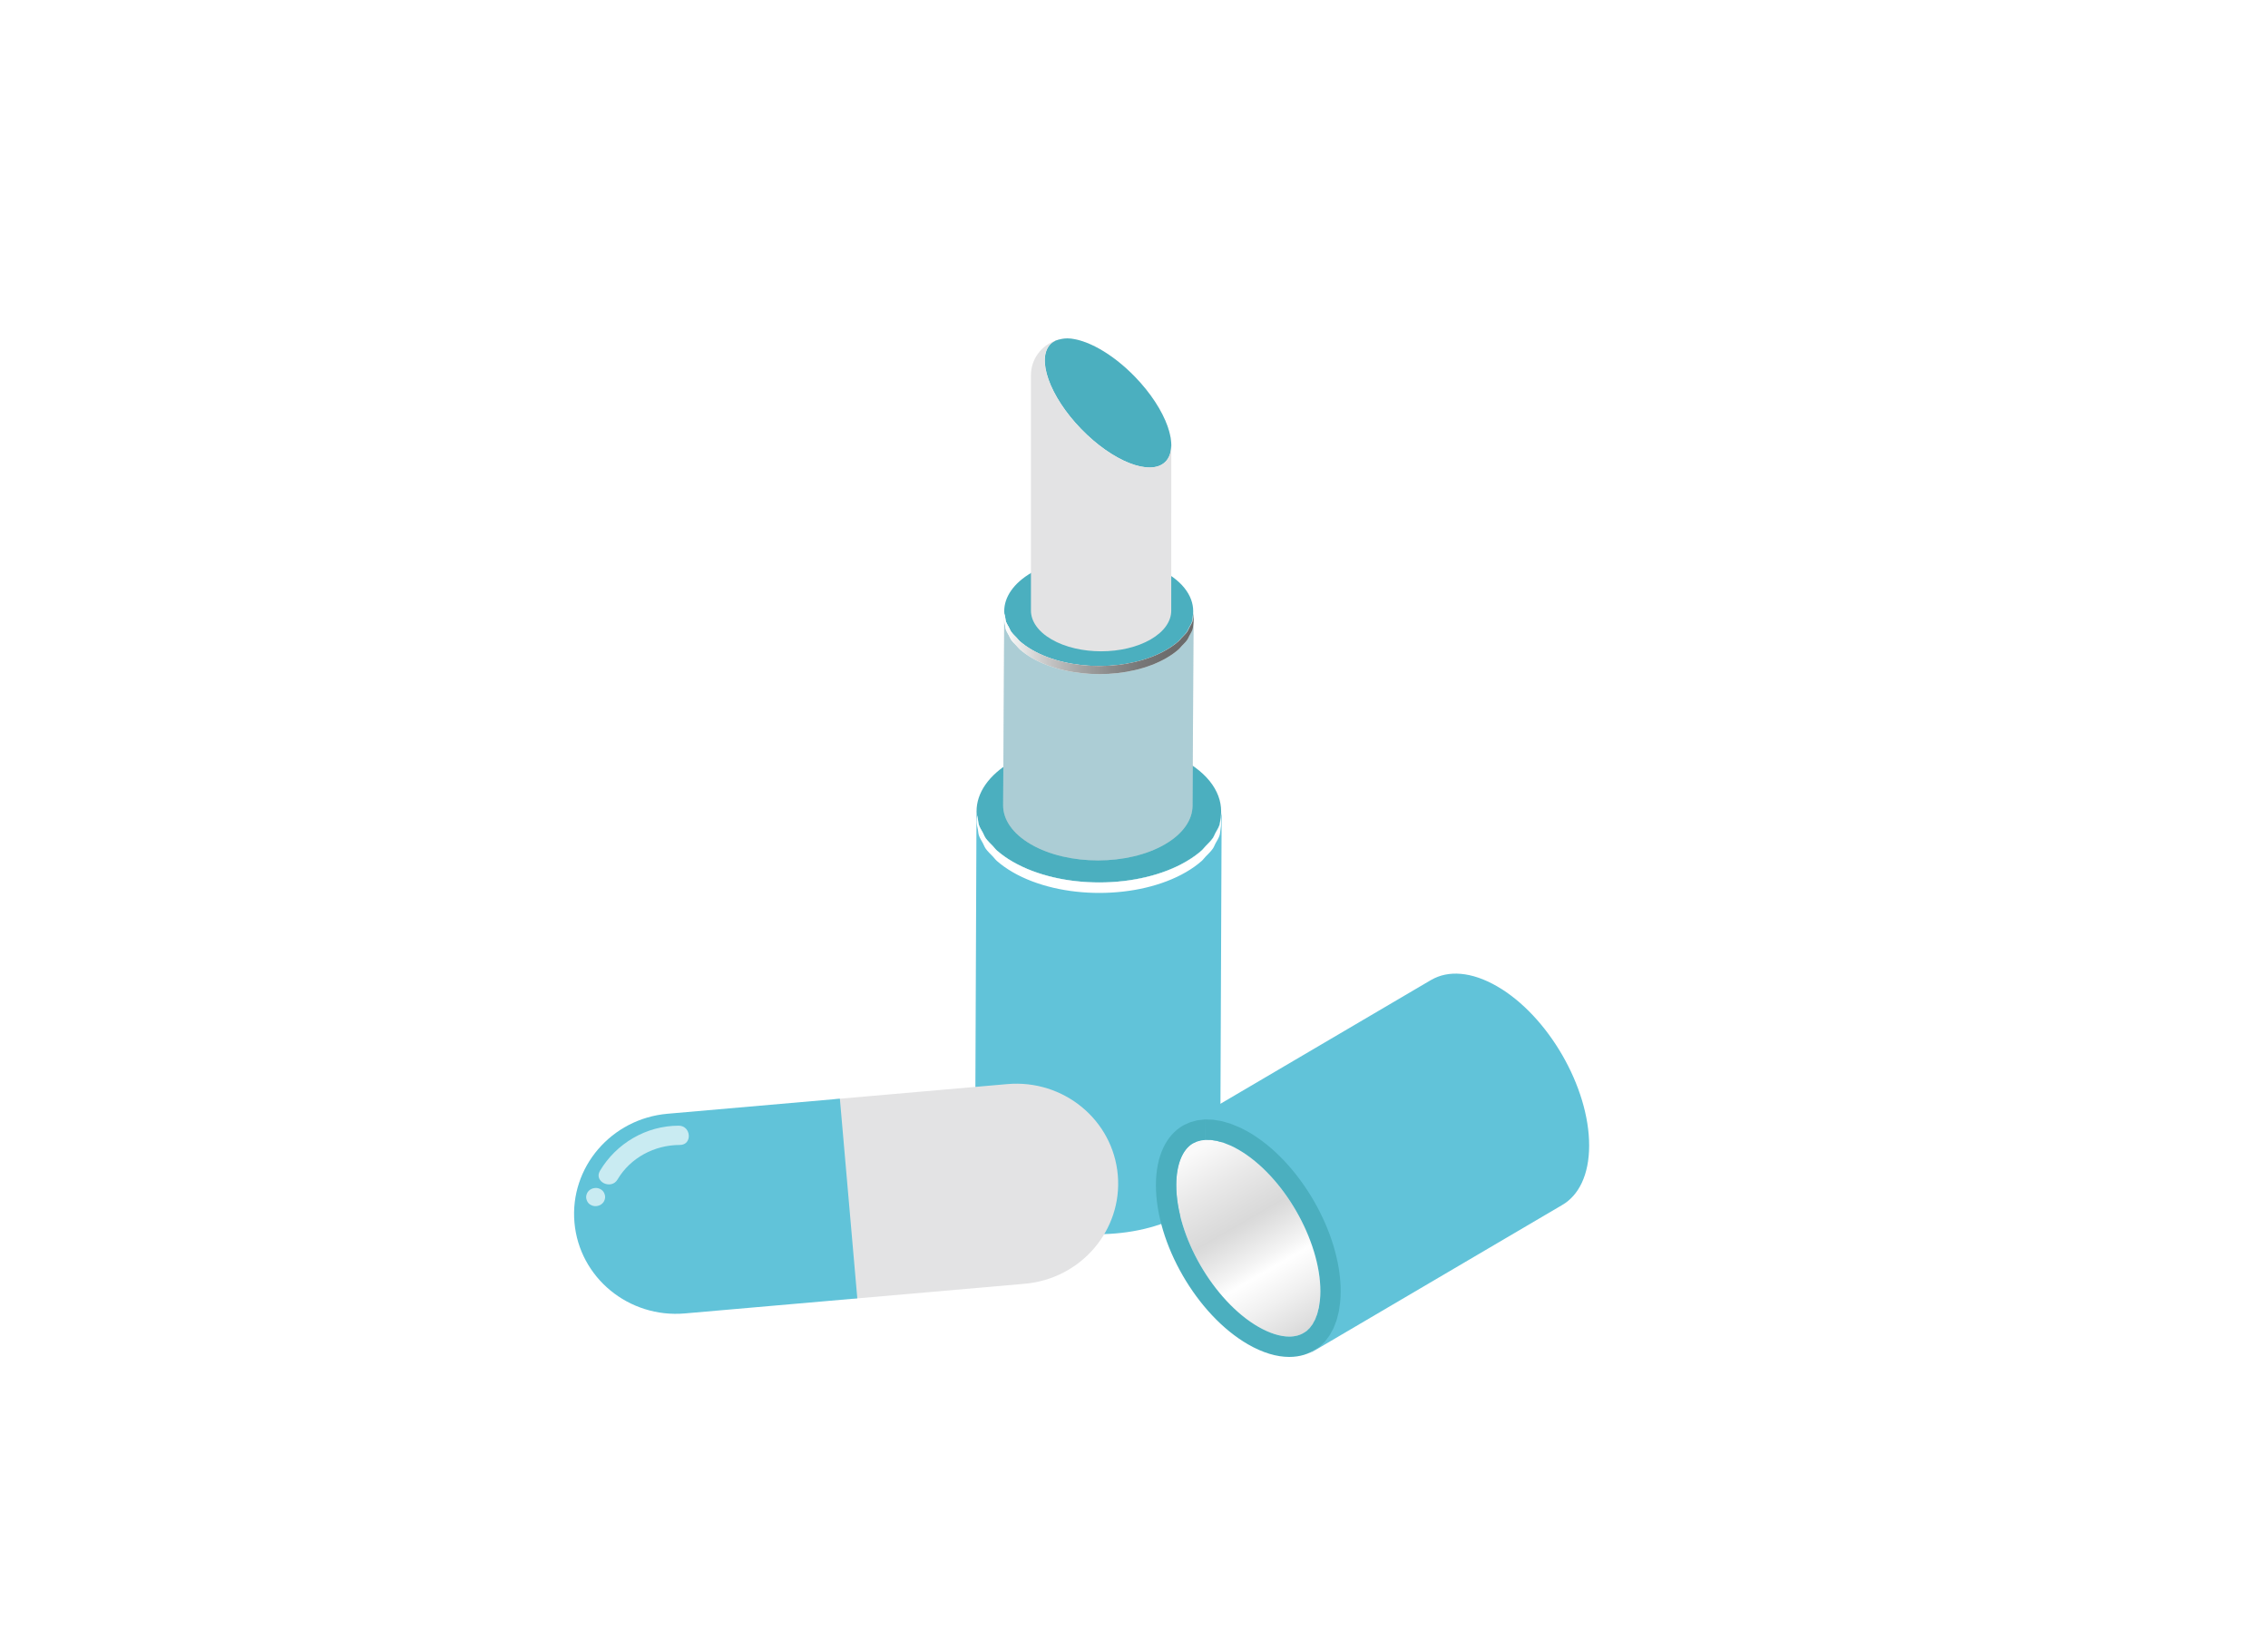 <?xml version="1.0" encoding="UTF-8"?>
<svg xmlns="http://www.w3.org/2000/svg" xmlns:xlink="http://www.w3.org/1999/xlink" viewBox="0 0 1190.55 865.84">
  <defs>
    <style>
      .cls-1, .cls-2 {
        fill: #fff;
      }

      .cls-3 {
        fill: url(#linear-gradient);
        opacity: .84;
      }

      .cls-3, .cls-4, .cls-5 {
        mix-blend-mode: overlay;
      }

      .cls-6 {
        isolation: isolate;
      }

      .cls-2 {
        opacity: .66;
      }

      .cls-4 {
        fill: url(#linear-gradient-2);
        opacity: .21;
      }

      .cls-7 {
        fill: url(#radial-gradient);
      }

      .cls-7, .cls-8 {
        mix-blend-mode: multiply;
      }

      .cls-5, .cls-9 {
        fill: #4bafbf;
      }

      .cls-10, .cls-8 {
        fill: #61c3d9;
      }

      .cls-11 {
        fill: url(#radial-gradient-2);
        mix-blend-mode: screen;
        opacity: .18;
      }

      .cls-12 {
        fill: #d3d3d3;
      }

      .cls-13 {
        fill: #e3e3e4;
      }

      .cls-8 {
        opacity: .34;
      }

      .cls-14 {
        filter: url(#luminosity-noclip-2);
      }

      .cls-15 {
        mask: url(#mask-1);
      }

      .cls-16 {
        mask: url(#mask);
      }
    </style>
    <linearGradient id="linear-gradient" x1="527.07" y1="338.16" x2="626.58" y2="338.16" gradientUnits="userSpaceOnUse">
      <stop offset="0" stop-color="#fff"/>
      <stop offset=".06" stop-color="#ebebeb"/>
      <stop offset=".23" stop-color="#bbb"/>
      <stop offset=".4" stop-color="#939393"/>
      <stop offset=".56" stop-color="#747474"/>
      <stop offset=".71" stop-color="#5e5e5e"/>
      <stop offset=".86" stop-color="#515151"/>
      <stop offset="1" stop-color="#4d4d4d"/>
    </linearGradient>
    <linearGradient id="linear-gradient-2" x1="684.08" y1="699.99" x2="624.97" y2="597.61" gradientUnits="userSpaceOnUse">
      <stop offset="0" stop-color="#4d4d4d"/>
      <stop offset=".05" stop-color="#6e6e6e"/>
      <stop offset=".18" stop-color="#bbb"/>
      <stop offset=".28" stop-color="#ececec"/>
      <stop offset=".32" stop-color="#fff"/>
      <stop offset=".38" stop-color="#cacaca"/>
      <stop offset=".47" stop-color="#878787"/>
      <stop offset=".53" stop-color="#5d5d5d"/>
      <stop offset=".56" stop-color="#4d4d4d"/>
      <stop offset=".62" stop-color="#616161"/>
      <stop offset=".76" stop-color="#989797"/>
      <stop offset=".94" stop-color="#e9e8e8"/>
      <stop offset=".97" stop-color="#e7e6e6"/>
      <stop offset=".98" stop-color="#e0dfdf"/>
      <stop offset=".98" stop-color="#d4d3d3"/>
      <stop offset=".99" stop-color="#c3c2c2"/>
      <stop offset=".99" stop-color="#adadad"/>
      <stop offset=".99" stop-color="#929292"/>
      <stop offset="1" stop-color="#737272"/>
      <stop offset="1" stop-color="#4e4e4e"/>
      <stop offset="1" stop-color="#4d4d4d"/>
    </linearGradient>
    <filter id="luminosity-noclip-2" data-name="luminosity-noclip" x="703.78" y="556.82" width="86.61" height="54.09" color-interpolation-filters="sRGB" filterUnits="userSpaceOnUse">
      <feFlood flood-color="#fff" result="bg"/>
      <feBlend in="SourceGraphic" in2="bg"/>
    </filter>
    <filter id="luminosity-noclip-3" x="8787" y="-8625" width="-32766" height="32766" color-interpolation-filters="sRGB" filterUnits="userSpaceOnUse">
      <feFlood flood-color="#fff" result="bg"/>
      <feBlend in="SourceGraphic" in2="bg"/>
    </filter>
    <mask id="mask-1" x="8787" y="-8625" width="-32766" height="32766" maskUnits="userSpaceOnUse"/>
    <radialGradient id="radial-gradient" cx="23.29" cy="4827.74" fx="23.29" fy="4827.74" r="181.58" gradientTransform="translate(623.28 390.72) rotate(-31.14) scale(.28 .05) skewX(-.02)" gradientUnits="userSpaceOnUse">
      <stop offset=".07" stop-color="#fff"/>
      <stop offset=".26" stop-color="#fcfcfc"/>
      <stop offset=".38" stop-color="#f3f3f3"/>
      <stop offset=".49" stop-color="#e4e4e4"/>
      <stop offset=".59" stop-color="#cecece"/>
      <stop offset=".68" stop-color="#b3b3b3"/>
      <stop offset=".76" stop-color="#909090"/>
      <stop offset=".84" stop-color="#686868"/>
      <stop offset=".92" stop-color="#393939"/>
      <stop offset=".99" stop-color="#050505"/>
      <stop offset="1" stop-color="#000"/>
    </radialGradient>
    <mask id="mask" x="703.78" y="556.82" width="86.61" height="54.09" maskUnits="userSpaceOnUse">
      <g class="cls-14">
        <g class="cls-15">
          <path class="cls-7" d="M790.15,557.86c2.47,4.08-14.82,19.03-38.62,33.4-23.78,14.37-45.05,22.7-47.52,18.62-2.46-4.07,14.82-19.03,38.6-33.39,23.79-14.36,45.07-22.71,47.54-18.63Z"/>
        </g>
      </g>
    </mask>
    <radialGradient id="radial-gradient-2" cx="23.29" cy="4827.74" fx="23.29" fy="4827.74" r="181.58" gradientTransform="translate(623.28 390.72) rotate(-31.14) scale(.28 .05) skewX(-.02)" gradientUnits="userSpaceOnUse">
      <stop offset=".07" stop-color="#fff"/>
      <stop offset=".28" stop-color="#fcfcfc"/>
      <stop offset=".42" stop-color="#f3f3f3"/>
      <stop offset=".55" stop-color="#e4e4e4"/>
      <stop offset=".66" stop-color="#cecece"/>
      <stop offset=".76" stop-color="#b3b3b3"/>
      <stop offset=".85" stop-color="#919191"/>
      <stop offset=".94" stop-color="#696969"/>
      <stop offset="1" stop-color="#4d4d4d"/>
    </radialGradient>
  </defs>
  <g class="cls-6">
    <g id="Calque_1" data-name="Calque 1">
      <path class="cls-10" d="M640.11,433.19c-.47,1.41-1.35,2.76-2.1,4.13-.5,.91-.79,1.86-1.41,2.75-1.02,1.46-2.46,2.82-3.81,4.21-.72,.74-1.23,1.54-2.05,2.26-2.34,2.06-5.07,4.02-8.19,5.83-25.03,14.55-65.76,14.61-90.96,.07-3.16-1.82-5.92-3.79-8.29-5.87-.86-.75-1.39-1.58-2.15-2.35-1.33-1.37-2.77-2.72-3.78-4.16-.66-.94-.97-1.94-1.5-2.9-.73-1.34-1.6-2.67-2.06-4.04-.35-1.04-.34-2.1-.54-3.14-.25-1.34-.65-2.66-.65-4,0-.03-.02-.06-.02-.1l-.75,184.67c-.03,9.61,6.3,19.24,18.98,26.56,25.2,14.55,65.93,14.48,90.96-.06,12.46-7.24,18.72-16.73,18.74-26.22l.75-184.67c0,1.33-.42,2.64-.66,3.96-.19,1.03-.18,2.06-.52,3.08Z"/>
      <path class="cls-9" d="M513.27,429.98c.2,1.05,.19,2.11,.54,3.14,.46,1.37,1.33,2.7,2.06,4.04,.52,.96,.84,1.96,1.5,2.9,1.01,1.44,2.45,2.79,3.78,4.16,.75,.78,1.29,1.6,2.15,2.35,2.37,2.08,5.13,4.04,8.29,5.87,25.2,14.55,65.93,14.48,90.96-.07,3.12-1.81,5.85-3.77,8.19-5.83,.82-.72,1.33-1.52,2.05-2.26,1.35-1.39,2.79-2.75,3.81-4.21,.62-.9,.91-1.84,1.41-2.75,.75-1.37,1.63-2.73,2.1-4.13,.34-1.02,.32-2.05,.52-3.08,2.03-10.85-3.86-22.11-18.26-30.43-25.2-14.55-66.04-14.55-91.07,0-12.48,7.25-18.69,16.77-18.67,26.29,0,1.34,.4,2.67,.65,4Z"/>
      <path class="cls-1" d="M640.17,433.19c-.47,1.41-1.35,2.76-2.1,4.13-.5,.91-.78,1.86-1.41,2.75-1.02,1.46-2.46,2.82-3.81,4.21-.72,.74-1.23,1.54-2.05,2.26-2.34,2.06-5.07,4.02-8.19,5.83-25.03,14.55-65.76,14.61-90.96,.07-3.16-1.82-5.92-3.79-8.29-5.87-.86-.75-1.39-1.58-2.15-2.35-1.33-1.37-2.77-2.72-3.78-4.16-.33-.47-.57-.96-.8-1.44-.23-.49-.43-.98-.7-1.46-.73-1.34-1.6-2.67-2.06-4.04-.35-1.04-.34-2.1-.54-3.14-.11-.61-.26-1.22-.39-1.84-.17,1.11-.27,2.22-.27,3.33,0,1.34,.4,2.67,.65,4,.19,1.05,.19,2.11,.54,3.14,.46,1.37,1.33,2.69,2.06,4.04,.52,.96,.84,1.96,1.5,2.9,1.01,1.44,2.45,2.79,3.78,4.16,.76,.78,1.29,1.6,2.15,2.35,2.37,2.07,5.13,4.04,8.29,5.87,25.2,14.55,65.93,14.48,90.96-.06,3.12-1.81,5.85-3.77,8.19-5.83,.82-.72,1.33-1.52,2.05-2.26,1.35-1.39,2.79-2.75,3.81-4.21,.63-.89,.91-1.84,1.41-2.75,.75-1.37,1.63-2.73,2.1-4.13,.34-1.02,.32-2.05,.52-3.08,.4-2.12,.4-4.25,.19-6.37-.06,.29-.13,.58-.19,.87-.19,1.03-.18,2.06-.52,3.08Z"/>
      <path class="cls-12" d="M625.66,326.5c-.36,1.09-1.04,2.13-1.62,3.19-.39,.71-.61,1.44-1.09,2.13-.78,1.13-1.9,2.18-2.94,3.25-.56,.58-.95,1.19-1.58,1.75-1.81,1.59-3.92,3.1-6.33,4.5-19.34,11.24-50.81,11.29-70.27,.05-2.44-1.41-4.58-2.93-6.41-4.53-.66-.58-1.08-1.22-1.66-1.82-1.03-1.06-2.14-2.1-2.92-3.21-.51-.73-.75-1.49-1.16-2.24-.56-1.04-1.24-2.06-1.59-3.12-.27-.8-.26-1.62-.41-2.43-.19-1.03-.5-2.06-.51-3.09,0-.02-.01-.05-.01-.07l-.58,101.95c-.02,7.43,4.87,14.86,14.67,20.52,19.47,11.24,50.93,11.19,70.27-.05,9.63-5.6,14.46-12.93,14.48-20.26l.58-101.96c0,1.03-.32,2.04-.51,3.06-.15,.79-.13,1.59-.4,2.38Z"/>
      <path class="cls-8" d="M625.66,326.5c-.36,1.09-1.04,2.13-1.62,3.19-.39,.71-.61,1.44-1.09,2.13-.78,1.13-1.9,2.18-2.94,3.25-.56,.58-.95,1.19-1.58,1.75-1.81,1.59-3.92,3.1-6.33,4.5-19.34,11.24-50.81,11.29-70.27,.05-2.44-1.41-4.58-2.93-6.41-4.53-.66-.58-1.08-1.22-1.66-1.82-1.03-1.06-2.14-2.1-2.92-3.21-.51-.73-.75-1.49-1.16-2.24-.56-1.04-1.24-2.06-1.59-3.12-.27-.8-.26-1.62-.41-2.43-.19-1.03-.5-2.06-.51-3.09,0-.02-.01-.05-.01-.07l-.58,101.95c-.02,7.43,4.87,14.86,14.67,20.52,19.47,11.24,50.93,11.19,70.27-.05,9.63-5.6,14.46-12.93,14.48-20.26l.58-101.96c0,1.03-.32,2.04-.51,3.06-.15,.79-.13,1.59-.4,2.38Z"/>
      <path class="cls-9" d="M527.67,324.02c.15,.81,.15,1.63,.41,2.43,.36,1.06,1.03,2.08,1.59,3.12,.4,.75,.65,1.52,1.16,2.24,.78,1.11,1.89,2.15,2.92,3.21,.58,.6,1,1.24,1.66,1.82,1.83,1.6,3.97,3.12,6.41,4.53,19.47,11.24,50.94,11.19,70.27-.05,2.41-1.4,4.52-2.91,6.33-4.5,.63-.56,1.02-1.17,1.58-1.75,1.04-1.07,2.16-2.13,2.94-3.25,.48-.69,.7-1.42,1.09-2.13,.58-1.06,1.26-2.11,1.62-3.19,.26-.78,.25-1.58,.4-2.38,1.57-8.38-2.98-17.08-14.11-23.51-19.47-11.24-51.02-11.24-70.36,0-9.64,5.6-14.44,12.95-14.43,20.31,0,1.04,.31,2.06,.51,3.09Z"/>
      <path class="cls-1" d="M625.98,326.3c-.37,1.09-1.05,2.14-1.63,3.2-.39,.71-.61,1.44-1.09,2.14-.79,1.13-1.91,2.19-2.95,3.26-.56,.58-.96,1.2-1.59,1.75-1.82,1.6-3.94,3.12-6.36,4.52-19.42,11.29-51.02,11.34-70.56,.05-2.45-1.42-4.59-2.94-6.43-4.55-.66-.58-1.08-1.22-1.67-1.82-1.03-1.06-2.15-2.11-2.93-3.23-.26-.36-.45-.74-.62-1.12-.18-.38-.34-.76-.54-1.13-.57-1.04-1.24-2.07-1.6-3.13-.27-.8-.27-1.62-.42-2.44-.09-.48-.2-.95-.3-1.43-.13,.86-.21,1.73-.21,2.59,0,1.04,.31,2.07,.51,3.11,.15,.81,.15,1.63,.42,2.44,.36,1.07,1.03,2.09,1.6,3.13,.41,.75,.65,1.52,1.16,2.25,.78,1.12,1.9,2.16,2.93,3.23,.58,.6,1,1.24,1.67,1.82,1.84,1.61,3.98,3.14,6.43,4.55,19.54,11.28,51.14,11.24,70.56-.05,2.42-1.41,4.54-2.92,6.36-4.52,.64-.56,1.03-1.17,1.59-1.75,1.05-1.08,2.17-2.14,2.95-3.27,.48-.69,.71-1.43,1.09-2.13,.58-1.07,1.27-2.12,1.63-3.21,.26-.79,.25-1.59,.4-2.39,.31-1.64,.22-4.15,.06-5.8-.05,.22-.01,1.31-.06,1.53-.15,.8-.14,1.6-.4,2.39Z"/>
      <path class="cls-3" d="M625.98,326.3c-.37,1.09-1.05,2.14-1.63,3.2-.39,.71-.61,1.44-1.09,2.14-.79,1.13-1.91,2.19-2.95,3.26-.56,.58-.96,1.2-1.59,1.75-1.82,1.6-3.94,3.12-6.36,4.52-19.42,11.29-51.02,11.34-70.56,.05-2.45-1.42-4.59-2.94-6.43-4.55-.66-.58-1.08-1.22-1.67-1.82-1.03-1.06-2.15-2.11-2.93-3.23-.26-.36-.45-.74-.62-1.12-.18-.38-.34-.76-.54-1.13-.57-1.04-1.24-2.07-1.6-3.13-.27-.8-.27-1.62-.42-2.44-.09-.48-.2-.95-.3-1.43-.13,.86-.21,1.73-.21,2.59,0,1.04,.31,2.07,.51,3.11,.15,.81,.15,1.63,.42,2.44,.36,1.07,1.03,2.09,1.6,3.13,.41,.75,.65,1.52,1.16,2.25,.78,1.12,1.9,2.16,2.93,3.23,.58,.6,1,1.24,1.67,1.82,1.84,1.61,3.98,3.14,6.43,4.55,19.54,11.28,51.14,11.24,70.56-.05,2.42-1.41,4.54-2.92,6.36-4.52,.64-.56,1.03-1.17,1.59-1.75,1.05-1.08,2.17-2.14,2.95-3.27,.48-.69,.71-1.43,1.09-2.13,.58-1.07,1.27-2.12,1.63-3.21,.26-.79,.25-1.59,.4-2.39,.31-1.64,.22-4.15,.06-5.8-.05,.22-.01,1.31-.06,1.53-.15,.8-.14,1.6-.4,2.39Z"/>
      <path class="cls-13" d="M567.53,225.21c16.59,17.13,36.35,24.9,44.16,17.34,7.8-7.56,.69-27.57-15.9-44.7-12.11-12.5-25.89-19.98-35.5-20.19-2.15,.04-4.18,.47-6.1,1.15-.94,.45-1.82,.98-2.56,1.7-7.8,7.56-.69,27.57,15.89,44.7Z"/>
      <path class="cls-5" d="M567.53,225.21c16.59,17.13,36.35,24.9,44.16,17.34,7.8-7.56,.69-27.57-15.9-44.7-12.11-12.5-25.89-19.98-35.5-20.19-2.15,.04-4.18,.47-6.1,1.15-.94,.45-1.82,.98-2.56,1.7-7.8,7.56-.69,27.57,15.89,44.7Z"/>
      <path class="cls-13" d="M611.63,242.52c-7.81,7.56-27.58-.21-44.16-17.34-16.58-17.13-23.7-37.14-15.89-44.7,.74-.72,1.62-1.25,2.56-1.7-7.53,2.68-12.96,9.8-12.96,18.25v123.49c-.01,5.5,3.61,11.01,10.86,15.2,14.42,8.33,37.72,8.29,52.05-.04,7.13-4.14,10.71-9.57,10.73-15l.04-86.46h-.09c-.08,3.44-1.08,6.3-3.13,8.29Z"/>
      <path class="cls-10" d="M751.35,514.46c8.82-5.13,21.03-4.41,34.51,3.37,26.77,15.46,48.42,52.96,48.34,83.73-.04,15.28-5.44,26.04-14.15,31.1l-132.68,77.99c.56-.33,1.07-.75,1.61-1.12,.47-.33,.97-.62,1.42-.99,.55-.45,1.04-.98,1.56-1.49,.41-.4,.85-.76,1.23-1.19,.49-.55,.92-1.19,1.37-1.79,.35-.47,.73-.9,1.06-1.4,.43-.66,.79-1.39,1.17-2.1,.29-.53,.61-1.02,.87-1.58,.37-.78,.66-1.63,.97-2.46,.22-.58,.47-1.11,.67-1.71,.31-.95,.53-1.98,.78-3,.13-.55,.31-1.07,.42-1.64,.23-1.16,.38-2.4,.53-3.63,.06-.5,.16-.96,.21-1.47,.17-1.77,.26-3.62,.27-5.53,.09-30.77-21.56-68.27-48.34-83.73-1.68-.97-3.34-1.83-4.97-2.58-.55-.25-1.09-.43-1.64-.66-1.07-.45-2.15-.92-3.2-1.28-.61-.21-1.2-.33-1.8-.51-.96-.28-1.93-.6-2.86-.8-.65-.14-1.26-.19-1.9-.3-.86-.14-1.74-.32-2.58-.4-.64-.06-1.25-.03-1.88-.04-.79-.02-1.6-.09-2.37-.05-.62,.03-1.2,.15-1.81,.22-.74,.09-1.5,.13-2.21,.28-.58,.12-1.11,.31-1.67,.47-.7,.19-1.41,.35-2.08,.6-.55,.21-1.06,.49-1.59,.74-.63,.29-1.27,.54-1.86,.88-.03,.02-.06,.03-.09,.04l132.68-77.99Z"/>
      <g>
        <path class="cls-1" d="M632.74,598.44l-.13,.03c-.31,.04-.63,.09-.95,.13l-.76,.08c-.16,.02-.32,.03-.48,.05l-.11,.03c-.31,.1-.61,.19-.92,.27l-.71,.19c-.13,.03-.26,.07-.39,.1l-.11,.05-.8,.39-.7,.31-.45,.2c-5.5,3.17-8.74,11.16-8.77,21.85-.07,26.85,19.61,60.94,43,74.44,5.87,3.39,11.51,5.18,16.31,5.18,3.24,0,6.04-.81,8.34-2.43l.76-.51,.1-.07c.07-.07,.17-.17,.27-.27l.52-.52c.22-.22,.45-.43,.68-.64l.09-.08c.1-.13,.2-.27,.3-.41l.43-.6c.2-.26,.39-.51,.59-.76l.19-.24c.02-.05,.15-.31,.27-.55l.34-.64c.17-.31,.33-.59,.49-.86l.17-.29c.1-.22,.21-.56,.34-.9l.26-.69c.13-.34,.25-.64,.38-.95l.14-.34c.14-.45,.26-1.02,.4-1.58l.13-.56c.09-.36,.18-.7,.28-1.03l.08-.3c.15-.73,.25-1.62,.36-2.5,.08-.62,.13-.96,.19-1.3,.16-1.58,.24-3.11,.24-4.66,.08-26.86-19.61-60.95-43-74.45-1.36-.78-2.73-1.5-4.1-2.13l-.3-.11c-.33-.12-.65-.25-.98-.39l-.55-.23c-.66-.28-1.33-.57-1.98-.79l-.35-.09c-.34-.09-.69-.18-1.03-.28l-.72-.22c-.47-.14-.94-.29-1.4-.4l-.34-.04c-.33-.04-.67-.09-1.01-.15l-.77-.13c-.35-.06-.69-.13-1.02-.16h-.28s-.96,0-.96,0l-.83-.03c-.24-.01-.48-.02-.72-.02v-5.33h-.01v5.33Z"/>
        <path class="cls-4" d="M632.74,598.44l-.13,.03c-.31,.04-.63,.09-.95,.13l-.76,.08c-.16,.02-.32,.03-.48,.05l-.11,.03c-.31,.1-.61,.19-.92,.27l-.71,.19c-.13,.03-.26,.07-.39,.1l-.11,.05-.8,.39-.7,.31-.45,.2c-5.5,3.17-8.74,11.16-8.77,21.85-.07,26.85,19.61,60.94,43,74.44,5.87,3.39,11.51,5.18,16.31,5.18,3.24,0,6.04-.81,8.34-2.43l.76-.51,.1-.07c.07-.07,.17-.17,.27-.27l.52-.52c.22-.22,.45-.43,.68-.64l.09-.08c.1-.13,.2-.27,.3-.41l.43-.6c.2-.26,.39-.51,.59-.76l.19-.24c.02-.05,.15-.31,.27-.55l.34-.64c.17-.31,.33-.59,.49-.86l.17-.29c.1-.22,.21-.56,.34-.9l.26-.69c.13-.34,.25-.64,.38-.95l.14-.34c.14-.45,.26-1.02,.4-1.58l.13-.56c.09-.36,.18-.7,.28-1.03l.08-.3c.15-.73,.25-1.62,.36-2.5,.08-.62,.13-.96,.19-1.3,.16-1.58,.24-3.11,.24-4.66,.08-26.86-19.61-60.95-43-74.45-1.36-.78-2.73-1.5-4.1-2.13l-.3-.11c-.33-.12-.65-.25-.98-.39l-.55-.23c-.66-.28-1.33-.57-1.98-.79l-.35-.09c-.34-.09-.69-.18-1.03-.28l-.72-.22c-.47-.14-.94-.29-1.4-.4l-.34-.04c-.33-.04-.67-.09-1.01-.15l-.77-.13c-.35-.06-.69-.13-1.02-.16h-.28s-.96,0-.96,0l-.83-.03c-.24-.01-.48-.02-.72-.02v-5.33h-.01v5.33Z"/>
        <path class="cls-9" d="M655.44,594.38c-1.68-.97-3.34-1.83-4.97-2.58-.55-.25-1.09-.43-1.64-.66-1.07-.45-2.15-.92-3.2-1.28-.61-.21-1.2-.33-1.8-.51-.96-.28-1.93-.6-2.86-.8-.65-.14-1.26-.19-1.9-.3-.86-.14-1.74-.32-2.58-.4-.64-.06-1.25-.03-1.88-.04-.61-.02-1.24-.06-1.84-.06v10.68c.24,0,.48,.01,.72,.02l.83,.03h.96s.28,0,.28,0c.33,.03,.67,.1,1.02,.16l.77,.13c.34,.05,.68,.1,1.01,.15l.34,.04c.46,.1,.93,.25,1.4,.4l.72,.22c.35,.1,.69,.19,1.03,.28l.35,.09c.65,.22,1.31,.51,1.98,.79l.55,.23c.33,.14,.66,.26,.98,.39l.3,.11c1.37,.63,2.74,1.34,4.1,2.13,23.38,13.5,43.08,47.59,43,74.45,0,1.56-.08,3.09-.24,4.66-.05,.34-.11,.68-.19,1.3-.11,.88-.21,1.76-.36,2.5l-.08,.3c-.09,.33-.19,.67-.28,1.03l-.13,.56c-.13,.56-.26,1.13-.4,1.58l-.14,.34c-.13,.31-.26,.62-.38,.95l-.26,.69c-.13,.34-.24,.69-.34,.9l-.17,.29c-.16,.28-.32,.55-.49,.86l-.34,.64c-.13,.25-.25,.5-.27,.55l-.19,.24c-.2,.25-.39,.49-.59,.76l-.43,.6c-.1,.14-.2,.28-.3,.41l-.09,.08c-.23,.21-.46,.43-.68,.64l-.52,.52c-.1,.1-.19,.2-.27,.27l-.1,.07-.76,.51c-2.29,1.61-5.1,2.43-8.34,2.43-4.8,0-10.44-1.79-16.31-5.18-23.38-13.5-43.07-47.59-43-74.44,.03-10.7,3.27-18.68,8.77-21.85l.45-.2,.7-.31,.8-.39,.11-.05c.13-.03,.26-.07,.39-.1l.71-.19c.31-.08,.61-.18,.92-.27l.11-.03c.16-.02,.32-.03,.48-.05l.76-.08c.32-.04,.64-.08,.95-.13l.13-.03v-5.33s.02-5.36,.02-5.36c-.18,0-.35,0-.52,.01-.62,.03-1.21,.15-1.81,.22-.74,.09-1.5,.13-2.21,.28-.58,.12-1.11,.31-1.67,.47-.7,.19-1.41,.35-2.08,.6-.55,.21-1.06,.49-1.59,.74-.63,.29-1.27,.54-1.86,.88-8.76,5.04-14.19,15.81-14.24,31.14-.09,30.77,21.56,68.27,48.34,83.73,7.78,4.49,15.13,6.61,21.65,6.61,5.49,0,10.39-1.5,14.47-4.36,.47-.33,.97-.62,1.42-.99,.55-.45,1.04-.98,1.56-1.49,.41-.4,.85-.76,1.23-1.19,.49-.55,.92-1.19,1.37-1.79,.35-.47,.73-.9,1.06-1.4,.43-.66,.79-1.39,1.17-2.1,.29-.53,.61-1.02,.87-1.58,.37-.78,.66-1.63,.97-2.46,.22-.58,.47-1.11,.67-1.71,.31-.95,.54-1.98,.78-3,.13-.55,.31-1.07,.42-1.64,.23-1.16,.38-2.4,.53-3.63,.06-.5,.16-.96,.21-1.47,.17-1.77,.26-3.62,.27-5.53,.09-30.77-21.56-68.27-48.34-83.73Z"/>
      </g>
      <g class="cls-16">
        <path class="cls-11" d="M790.15,557.86c2.47,4.08-14.82,19.03-38.62,33.4-23.78,14.37-45.05,22.7-47.52,18.62-2.46-4.07,14.82-19.03,38.6-33.39,23.79-14.36,45.07-22.71,47.54-18.63Z"/>
      </g>
      <g>
        <path class="cls-13" d="M438.29,577.08l90.47-7.9c29.51-2.58,55.49,18.8,58.01,47.75h0c2.53,28.95-19.35,54.5-48.86,57.08l-90.47,7.9-9.15-104.83Z"/>
        <path class="cls-10" d="M440.88,576.85l-90.47,7.9c-29.51,2.58-51.39,28.13-48.86,57.08h0c2.53,28.95,28.5,50.33,58.01,47.75l90.47-7.9-9.15-104.83Z"/>
        <g>
          <path class="cls-2" d="M324.16,619.26c6.76-11.42,19.41-18.13,32.75-18.13,6.65,0,5.99-10.12-.65-10.12-17.05,0-32.81,9.33-41.33,23.72-3.35,5.66,5.9,10.16,9.24,4.53Z"/>
          <path class="cls-2" d="M309.61,632.31c1.06,.72,2.29,1.09,3.59,.91l.27-.04c1.23-.17,2.45-.87,3.2-1.85,.72-.93,1.16-2.36,.94-3.53-.23-1.21-.81-2.42-1.87-3.14-1.06-.72-2.29-1.09-3.59-.91l-.27,.04c-1.23,.17-2.45,.87-3.2,1.85-.72,.93-1.16,2.36-.94,3.53,.23,1.21,.81,2.42,1.87,3.14Z"/>
        </g>
      </g>
    </g>
  </g>
</svg>